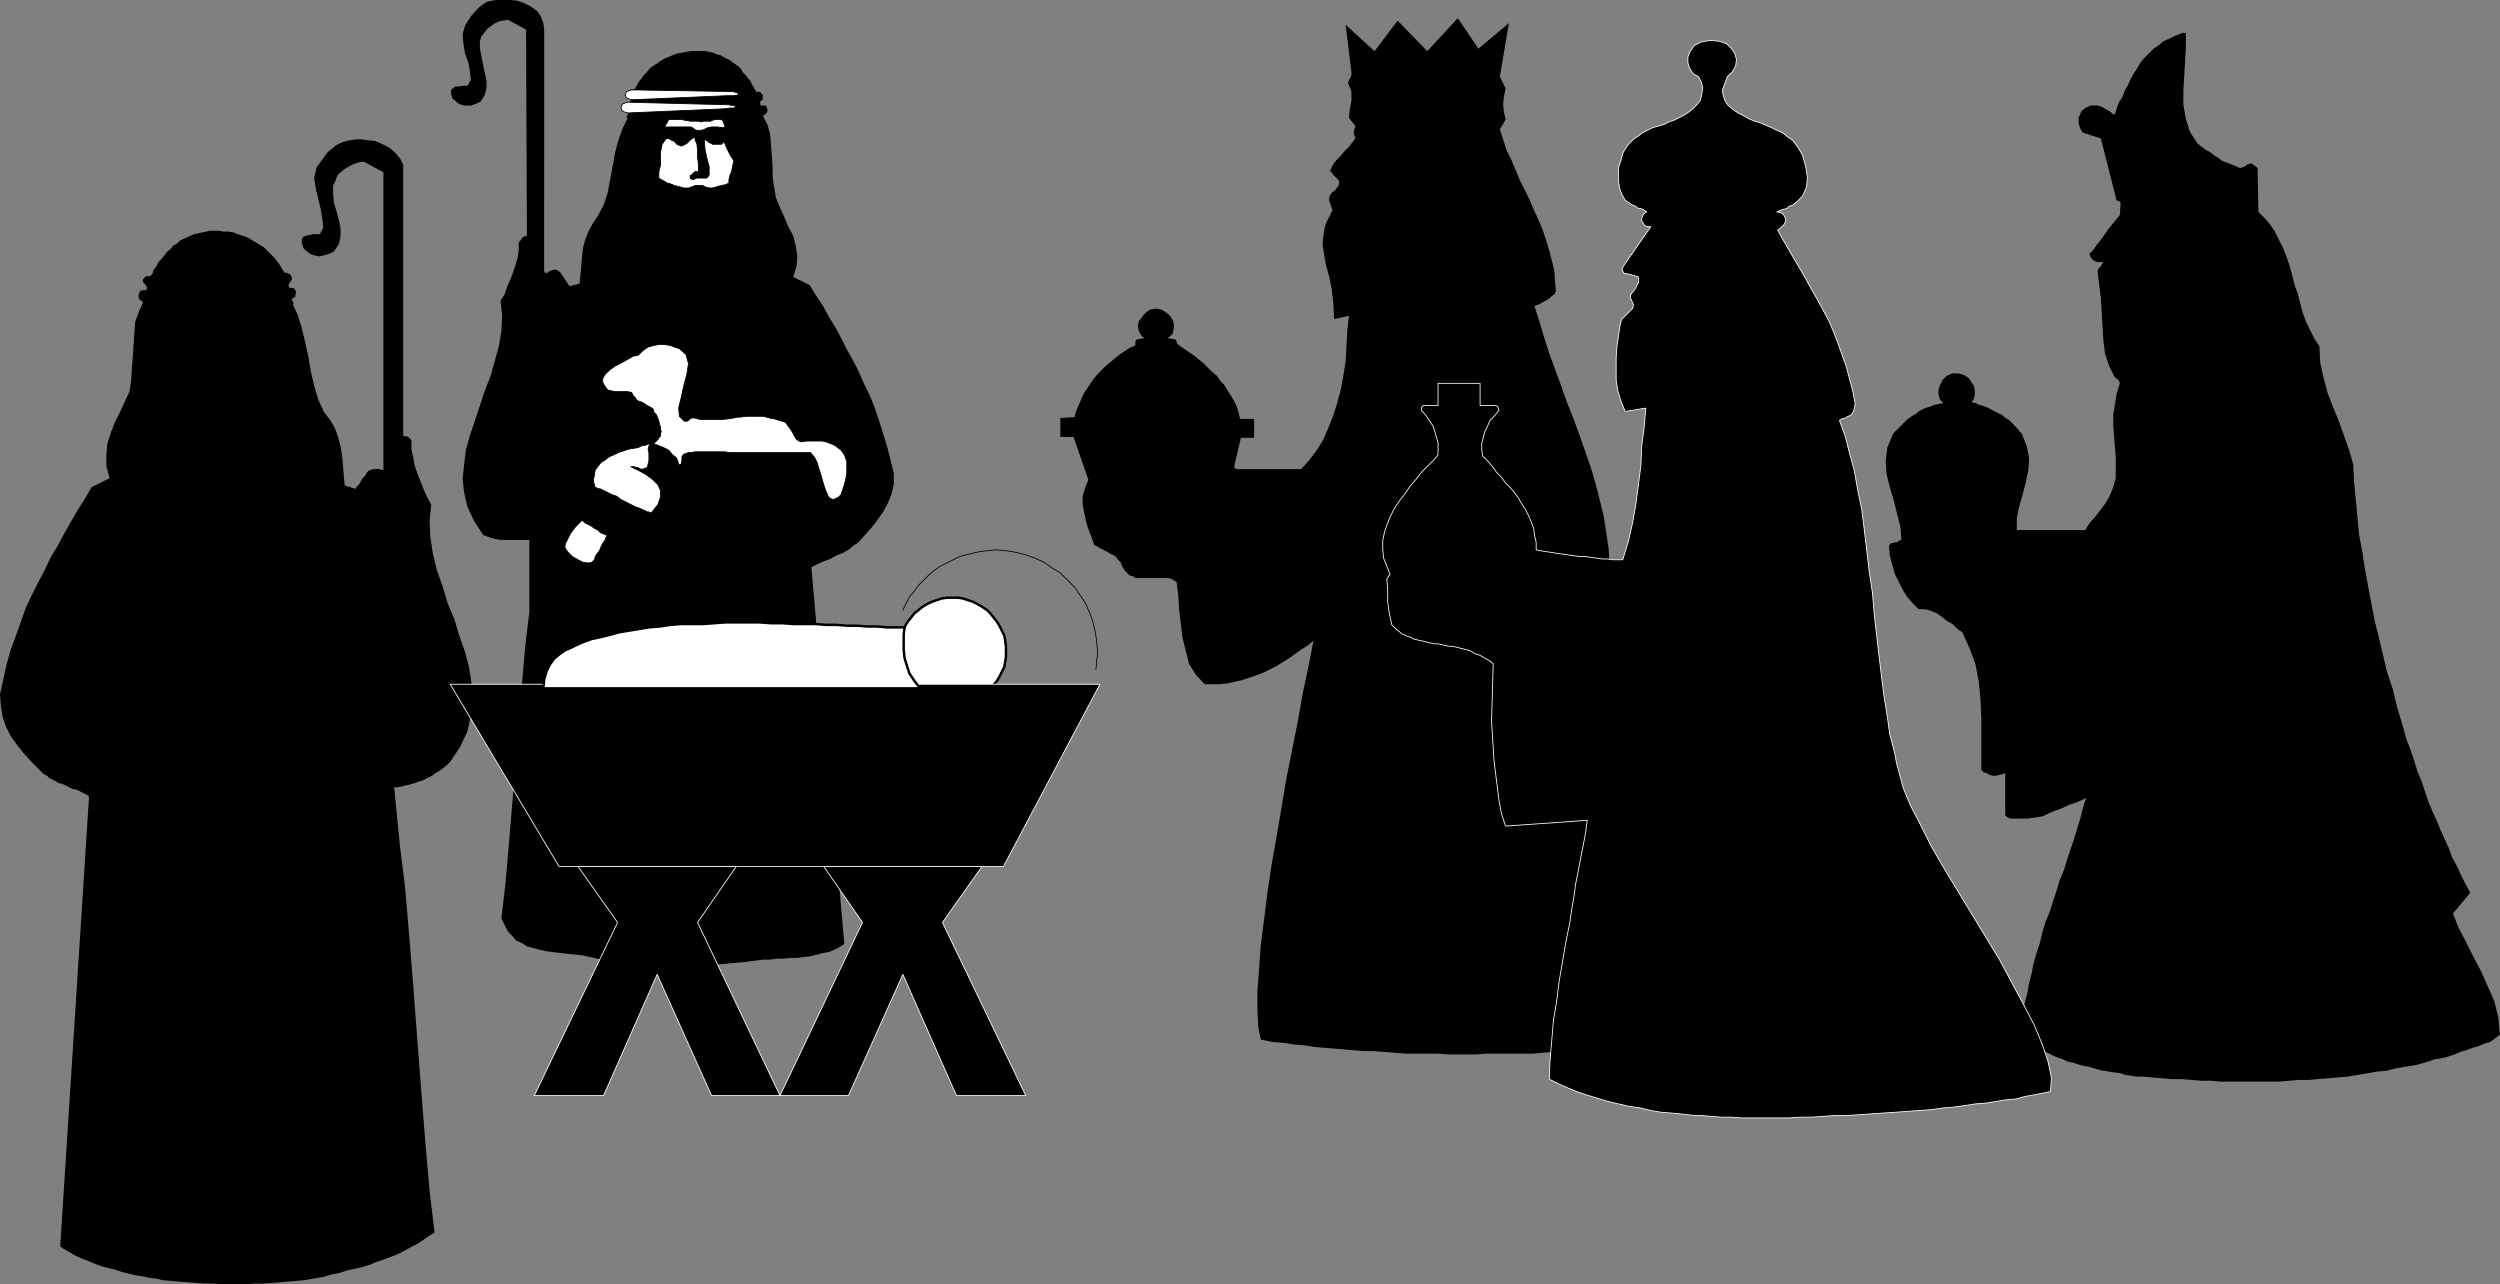 <?xml version="1.0" encoding="UTF-8" standalone="no"?>
<svg
   version="1.0"
   width="129.638mm"
   height="66.602mm"
   id="svg32"
   sodipodi:docname="Nativity Scene 04.wmf"
   xmlns:inkscape="http://www.inkscape.org/namespaces/inkscape"
   xmlns:sodipodi="http://sodipodi.sourceforge.net/DTD/sodipodi-0.dtd"
   xmlns="http://www.w3.org/2000/svg"
   xmlns:svg="http://www.w3.org/2000/svg">
  <rect width="100%" height="100%" fill="#808080" stroke="none"/>
  <sodipodi:namedview
     id="namedview32"
     pagecolor="#ffffff"
     bordercolor="#000000"
     borderopacity="0.25"
     inkscape:showpageshadow="2"
     inkscape:pageopacity="0.0"
     inkscape:pagecheckerboard="0"
     inkscape:deskcolor="#d1d1d1"
     inkscape:document-units="mm" />
  <defs
     id="defs1">
    <pattern
       id="WMFhbasepattern"
       patternUnits="userSpaceOnUse"
       width="6"
       height="6"
       x="0"
       y="0" />
  </defs>
  <path
     style="fill:#000000;fill-opacity:1;fill-rule:evenodd;stroke:none"
     d="m 428.401,6.624 v 2.747 l -0.162,2.747 -0.162,2.908 -0.162,2.747 v 2.747 l 0.485,2.747 0.808,2.585 1.454,2.262 1.454,1.131 1.131,0.646 0.808,0.646 0.808,0.485 0.646,0.485 0.808,0.323 1.293,0.485 1.454,0.646 0.323,-0.162 h 0.323 l 0.162,-0.162 0.323,-0.162 0.162,-0.162 0.162,-0.162 h 0.323 l 0.485,-0.162 1.131,0.969 0.162,8.563 1.131,1.131 1.131,1.293 0.97,1.454 0.808,1.616 0.808,1.616 0.646,1.616 0.646,1.939 0.485,1.777 0.485,1.939 0.646,1.777 0.485,1.939 0.485,1.777 0.646,1.777 0.808,1.616 0.808,1.616 0.97,1.454 0.162,3.231 0.646,2.908 0.808,3.07 1.131,2.908 1.131,2.747 0.97,2.747 0.97,2.747 0.808,2.747 0.162,3.393 0.323,3.393 0.323,3.393 0.323,3.554 0.646,3.393 0.485,3.231 0.646,3.554 0.646,3.393 0.646,3.393 0.808,3.231 0.808,3.393 0.808,3.393 1.131,3.393 0.808,3.393 0.97,3.231 0.97,3.393 0.808,2.1 0.646,1.939 0.646,2.1 0.808,1.939 0.646,1.939 0.646,1.939 0.808,1.939 0.808,1.777 0.808,1.939 0.808,1.777 0.808,1.777 0.646,1.777 0.97,1.777 0.808,1.777 0.808,1.616 0.97,1.777 -3.394,4.039 1.131,2.908 1.454,2.747 1.454,2.908 1.454,2.747 1.293,2.908 1.293,2.908 0.808,3.231 0.323,3.393 -0.808,0.646 -1.131,0.808 -1.131,0.323 -1.131,0.485 -1.131,0.323 -1.293,0.485 -1.131,0.323 -1.131,0.485 -1.939,0.646 -1.939,0.323 -1.939,0.646 -1.778,0.485 -2.101,0.323 -1.778,0.323 -1.939,0.485 -1.939,0.162 -1.778,0.323 -1.939,0.323 -1.939,0.323 -1.939,0.162 -1.939,0.162 -1.939,0.162 -1.778,0.162 h -1.939 l -1.939,0.162 -1.939,0.162 h -1.939 -1.939 -1.778 -1.939 -1.939 -1.939 l -1.939,-0.162 h -1.778 l -1.939,-0.162 -1.939,-0.162 h -1.939 l -1.939,-0.162 -1.939,-0.162 -1.778,-0.162 h -1.131 l -1.131,-0.162 -1.131,-0.162 -0.97,-0.323 -1.131,-0.162 -1.131,-0.162 -0.97,-0.162 -0.97,-0.162 -0.97,-0.323 -1.131,-0.323 -0.97,-0.162 -1.131,-0.323 -0.97,-0.323 -0.97,-0.162 -0.97,-0.485 -0.97,-0.323 -0.808,-0.323 -0.97,-0.485 -0.808,-0.323 -0.97,-0.485 -0.646,-0.485 -0.808,-0.485 -0.808,-0.646 -0.646,-0.646 -0.485,-1.777 v -1.777 l 0.162,-1.777 0.323,-1.777 0.485,-1.777 0.323,-1.939 0.485,-1.777 0.323,-1.777 0.646,-2.262 0.646,-1.939 0.485,-2.1 0.646,-2.1 0.808,-1.939 0.646,-2.1 0.646,-1.939 0.646,-2.1 0.808,-1.939 0.646,-2.1 0.646,-1.939 0.646,-1.939 0.646,-2.1 0.646,-2.1 0.485,-1.939 0.646,-2.1 -0.97,0.485 -1.131,0.485 -1.131,0.323 -0.97,0.485 -1.131,0.485 -0.97,0.323 -1.131,0.485 -0.97,0.485 -0.808,0.162 -1.131,0.162 -1.131,0.162 h -1.293 -1.131 -0.97 l -0.646,-0.323 -0.323,-0.323 v -8.24 l -0.485,0.162 -0.646,0.162 -0.646,0.162 h -0.646 l -0.646,-0.162 -0.485,-0.323 -0.646,-0.162 -0.485,-0.485 v -3.231 -3.393 -3.554 l -0.162,-3.554 -0.323,-3.393 -0.646,-3.554 -1.131,-3.07 -1.454,-3.231 -0.97,-0.646 -0.97,-0.969 -1.131,-0.646 -0.97,-0.808 -0.97,-0.646 -1.131,-0.485 -1.131,-0.323 h -1.293 l -1.131,-1.131 -1.131,-1.293 -0.808,-1.293 -0.808,-1.616 -0.808,-1.616 -0.485,-1.777 -0.485,-1.777 -0.162,-1.939 0.162,-0.162 0.162,-0.323 h 0.323 l 0.323,-0.162 h 0.323 l 0.485,-0.162 0.162,-0.162 0.485,-0.162 -0.162,-2.424 -0.646,-2.585 -0.646,-2.585 -0.808,-2.747 -0.646,-2.585 -0.162,-2.585 0.323,-2.585 1.131,-2.747 0.485,-0.485 0.646,-0.646 0.485,-0.485 0.646,-0.646 0.485,-0.485 0.646,-0.485 0.485,-0.323 0.646,-0.323 0.485,-0.485 0.646,-0.323 0.646,-0.323 0.646,-0.162 0.808,-0.323 0.485,-0.162 0.808,-0.162 0.808,-0.162 -0.646,-0.646 -0.323,-0.969 v -0.969 l 0.323,-0.969 0.485,-0.969 0.808,-0.808 1.131,-0.485 h 1.131 l 1.131,0.323 0.97,0.646 0.485,0.808 0.485,0.646 0.162,0.969 v 0.808 l -0.162,0.808 -0.485,0.646 0.808,0.162 0.646,0.323 0.646,0.162 0.808,0.323 0.485,0.162 0.808,0.485 0.646,0.323 0.646,0.323 0.646,0.323 0.485,0.485 0.646,0.323 0.485,0.485 0.646,0.646 0.485,0.485 0.485,0.646 0.485,0.485 0.97,2.424 0.485,2.424 -0.162,2.262 -0.485,2.424 -0.646,2.424 -0.646,2.262 -0.485,2.262 v 2.424 h 13.413 l 0.808,-1.293 1.131,-1.293 1.131,-1.454 0.97,-1.293 0.808,-1.454 0.646,-1.616 0.485,-1.777 v -1.939 -2.1 l -0.162,-2.1 -0.162,-2.1 -0.162,-2.1 v -2.1 l 0.323,-1.939 0.323,-2.1 0.646,-2.1 -0.162,-0.485 -0.162,-0.162 -0.323,-0.323 -0.323,-0.162 -1.131,-2.262 -0.808,-2.424 -0.323,-2.585 -0.162,-2.747 -0.162,-2.585 -0.162,-2.908 -0.323,-2.585 -0.323,-2.747 0.162,-0.485 0.485,-0.485 0.162,-0.323 0.323,-0.485 h -0.485 -0.485 -0.162 l -0.485,-0.162 -0.323,-0.162 -0.323,-0.323 -0.323,-0.485 -0.162,-0.485 0.808,-0.808 0.646,-0.969 0.808,-0.969 0.808,-1.131 0.646,-0.969 0.808,-0.969 0.646,-0.808 0.808,-0.969 0.162,-2.424 -0.162,-0.162 -0.162,-0.162 h -0.162 l -0.323,-0.162 -3.07,-12.118 -3.555,-1.131 -0.485,-0.808 -0.323,-0.969 v -1.131 l 0.485,-1.131 0.162,-0.323 0.323,-0.162 0.323,-0.323 0.485,-0.162 0.485,-0.323 h 0.485 0.485 0.485 l 0.485,0.162 0.485,0.162 0.485,0.323 0.323,0.162 0.323,0.162 0.485,0.323 0.323,0.323 0.485,0.162 0.323,-1.131 0.485,-1.293 0.646,-0.969 0.485,-1.293 0.646,-1.131 0.485,-1.131 0.646,-1.131 0.646,-0.969 0.646,-1.131 0.808,-0.969 0.808,-0.808 0.97,-0.969 0.97,-0.646 0.97,-0.808 1.131,-0.485 1.293,-0.646 h 0.162 l 0.323,-0.162 0.323,-0.162 h 0.162 l 0.162,-0.162 h 0.323 0.323 z"
     id="path1" />
  <path
     style="fill:#000000;fill-opacity:1;fill-rule:evenodd;stroke:none"
     d="M 75.144,92.094 V 33.768 l -3.878,-2.1 -0.97,0.162 -0.97,0.323 -0.97,0.485 -0.808,0.485 -0.808,0.646 -0.646,0.646 -0.323,0.969 -0.485,0.969 v 1.616 l 0.162,1.777 0.485,1.616 0.485,1.777 0.323,1.616 v 1.616 l -0.323,1.454 -0.97,1.454 -0.97,0.485 -1.131,0.323 -0.808,0.162 -0.646,-0.162 -0.808,-0.162 -0.485,-0.323 -0.646,-0.485 -0.485,-0.485 -0.323,-0.969 v -0.808 l 0.323,-0.485 0.485,-0.162 0.808,-0.162 0.646,-0.162 h 0.808 0.485 l 0.646,-1.293 -0.162,-1.616 -0.323,-1.939 -0.485,-2.1 -0.485,-1.939 -0.323,-2.1 0.485,-2.1 1.293,-1.777 0.808,-1.131 0.97,-0.808 0.808,-0.646 0.97,-0.485 0.97,-0.323 0.97,-0.162 0.97,-0.162 h 0.97 l 1.131,0.162 1.616,0.162 1.454,0.646 1.293,0.646 1.131,0.969 0.97,1.131 0.646,1.293 v 1.616 51.54 h 0.485 l 0.485,0.162 0.323,0.323 0.323,0.323 V 88.055 l 0.323,1.454 0.323,1.777 0.485,1.454 0.646,1.616 0.646,1.616 0.646,1.454 0.808,1.454 -0.323,3.231 0.162,3.231 0.485,3.231 0.808,3.231 1.131,3.231 0.97,3.231 1.293,3.07 0.97,3.231 1.131,3.231 0.808,3.07 0.485,3.231 0.162,3.07 -0.323,3.07 -0.646,3.07 -1.454,3.07 -1.939,2.908 -0.646,0.646 -0.808,0.646 -0.646,0.485 -0.808,0.485 -0.646,0.485 -0.646,0.323 -0.646,0.323 -0.646,0.323 -0.646,0.162 -0.808,0.323 -0.646,0.162 -0.485,0.162 -0.808,0.162 -0.646,0.162 -0.808,0.162 h -0.646 l 1.131,11.471 0.97,7.755 0.808,9.371 0.808,10.017 0.808,10.663 0.808,10.502 0.808,10.179 0.808,9.209 0.97,8.078 -1.293,0.808 -1.131,0.808 -1.293,0.808 -1.293,0.646 -1.131,0.646 -1.293,0.646 -1.293,0.485 -1.293,0.485 -1.454,0.485 -1.131,0.485 -1.616,0.485 -1.293,0.323 -1.616,0.323 -1.454,0.485 -1.616,0.323 -1.616,0.485 -1.939,0.323 -1.939,0.323 -1.778,0.162 -2.101,0.162 -1.778,0.162 -2.101,0.162 h -1.939 l -1.939,0.162 H 45.894 43.794 l -1.939,-0.162 h -1.939 l -1.939,-0.162 -2.101,-0.162 -1.939,-0.162 -1.939,-0.162 -1.454,-0.323 -1.293,-0.162 -1.454,-0.323 -1.293,-0.162 -1.293,-0.323 -1.293,-0.323 -1.454,-0.485 -1.293,-0.323 -1.293,-0.323 -1.293,-0.485 -1.131,-0.485 -1.293,-0.485 -1.131,-0.485 -1.131,-0.646 -1.131,-0.646 -0.97,-0.646 5.656,-88.216 -0.485,-0.323 -0.646,-0.323 -0.646,-0.323 -0.646,-0.323 -0.808,-0.162 -0.646,-0.323 -0.646,-0.323 -0.646,-0.323 -0.808,-0.162 -0.485,-0.323 -0.646,-0.323 -0.646,-0.323 -0.485,-0.485 -0.646,-0.323 -0.485,-0.485 L 7.595,150.743 6.141,149.289 4.686,147.673 3.394,146.057 2.101,144.28 1.131,142.341 0.485,140.403 0.162,138.302 0,136.04 l 0.646,-2.908 0.646,-2.908 0.808,-2.908 0.97,-2.585 0.97,-2.747 0.97,-2.747 1.131,-2.424 1.293,-2.585 1.293,-2.424 1.131,-2.424 1.454,-2.424 1.293,-2.424 1.293,-2.262 1.293,-2.262 1.454,-2.262 1.293,-2.262 3.555,-1.777 -0.646,-2.262 v -2.262 l 0.162,-2.1 0.646,-2.1 0.808,-2.1 0.97,-1.939 0.97,-2.1 0.97,-2.1 0.323,-2.1 0.162,-2.424 0.162,-2.262 0.162,-2.424 0.162,-2.424 0.162,-2.1 0.646,-1.777 0.808,-1.777 v 0 -0.162 -0.162 -0.162 h -0.323 l -0.323,-0.323 -0.162,-0.485 v -0.323 l 0.162,-0.485 0.162,-0.323 0.485,-0.162 h 0.485 0.162 l 0.162,-0.162 v -0.323 -0.162 l -0.323,-0.485 -0.323,-0.323 -0.162,-0.485 0.162,-0.323 0.323,-0.323 0.323,-0.162 h 0.323 0.323 l 0.485,-0.485 0.162,-0.646 0.323,-0.485 0.323,-0.323 0.162,-0.485 0.323,-0.485 0.485,-0.485 0.646,-0.808 0.485,-0.646 0.646,-0.485 0.485,-0.646 0.646,-0.323 0.646,-0.646 0.646,-0.323 0.808,-0.323 0.646,-0.323 0.808,-0.323 0.808,-0.162 0.646,-0.162 0.808,-0.162 0.808,-0.162 h 0.808 0.808 l 0.97,0.162 h 0.97 l 0.97,0.162 0.808,0.323 0.97,0.323 0.97,0.323 0.808,0.485 0.808,0.485 0.808,0.485 0.808,0.485 0.646,0.646 0.646,0.646 0.646,0.646 0.646,0.808 0.485,0.646 0.485,0.808 0.485,0.808 h 0.485 l 0.323,0.162 0.323,0.162 0.162,0.323 0.162,0.323 v 0.323 l -0.323,0.485 -0.323,0.485 v 0.162 0.323 l 0.162,0.162 h 0.162 l 0.808,0.162 0.323,0.646 -0.162,0.969 -0.485,0.323 -0.162,0.162 v 0.162 0.162 h 0.162 v 0.162 l 0.162,0.162 v 0.162 l -0.162,0.162 0.97,2.1 0.808,2.585 0.646,2.747 0.646,2.908 0.485,2.908 0.646,2.747 0.808,2.747 1.131,2.424 1.131,1.454 0.97,1.616 0.646,1.777 0.485,1.939 0.323,1.939 0.162,1.939 0.162,1.939 0.162,1.777 2.101,0.646 0.162,-0.323 0.485,-0.485 0.323,-0.485 0.323,-0.646 0.485,-0.485 0.323,-0.485 0.162,-0.323 0.323,-0.323 0.485,-0.162 0.323,-0.162 h 0.323 0.323 0.323 0.323 l 0.485,0.162 z"
     id="path2" />
  <path
     style="fill:#000000;fill-opacity:1;fill-rule:evenodd;stroke:none"
     d="m 149.641,22.943 v 0 -0.162 l -0.162,-0.162 h 0.162 l 0.646,-0.485 0.162,-0.646 -0.323,-0.808 h -0.97 l -0.162,-0.162 v -0.162 -0.162 -0.323 l 0.485,-0.323 v -0.323 -0.323 -0.323 l -0.162,-0.162 -0.323,-0.323 -0.323,-0.162 -0.323,0.162 -0.485,-0.646 -0.162,-0.485 -0.323,-0.323 -0.162,-0.485 -0.162,-0.323 -0.323,-0.323 -0.485,-0.646 -0.646,-0.646 -0.323,-0.646 -0.485,-0.485 -0.646,-0.485 -0.485,-0.323 -0.646,-0.485 -0.646,-0.323 -0.646,-0.323 -0.485,-0.323 -0.808,-0.162 -0.646,-0.323 -0.808,-0.162 -0.646,-0.162 h -0.808 -0.646 -0.808 -0.646 l -0.97,0.162 -0.808,0.162 -0.97,0.162 -0.808,0.323 -0.808,0.323 -0.808,0.323 -0.808,0.485 -0.646,0.485 -0.808,0.485 -0.646,0.485 -0.485,0.646 -0.646,0.646 -0.485,0.646 -0.485,0.646 -0.485,0.808 -0.323,0.646 h -0.485 l -0.323,0.162 -0.323,0.162 -0.162,0.323 -0.162,0.323 0.162,0.323 0.162,0.323 0.323,0.323 v 0.323 l -0.162,0.162 v 0.162 0.162 l -0.97,0.162 -0.323,0.646 0.162,0.646 0.646,0.485 0.162,0.162 v 0 l -0.162,0.162 v 0 0.162 l -0.162,0.162 v 0.162 l 0.162,0.323 -0.97,1.939 -0.808,2.262 -0.646,2.424 -0.485,2.747 -0.485,2.585 -0.485,2.585 -0.808,2.424 -1.131,2.1 -0.97,1.454 -0.808,1.454 -0.646,1.616 -0.485,1.777 -0.162,1.616 -0.162,1.939 -0.162,1.616 -0.162,1.777 -1.939,0.485 -0.162,-0.162 -0.323,-0.485 -0.323,-0.485 -0.323,-0.485 -0.323,-0.485 -0.323,-0.485 -0.323,-0.323 -0.323,-0.162 -0.323,-0.162 h -0.323 l -0.485,0.162 -0.485,0.162 -0.323,0.323 h -0.162 -0.323 l -0.162,-0.323 V 5.978 l -0.162,-1.454 -0.485,-1.293 -0.808,-1.131 -1.131,-0.808 -1.293,-0.646 -1.293,-0.485 L 100.192,0 H 99.061 98.091 97.121 l -0.808,0.162 -0.808,0.162 -0.808,0.485 -0.808,0.646 -0.808,0.808 -0.808,0.969 -1.131,1.777 -0.485,1.777 0.162,1.777 0.323,1.939 0.646,1.777 0.323,1.777 0.162,1.616 -0.646,1.131 h -0.485 -0.485 l -0.646,0.162 h -0.808 l -0.485,0.323 -0.323,0.485 v 0.646 l 0.323,0.969 0.485,0.323 0.485,0.485 0.646,0.323 0.646,0.162 h 0.646 0.646 l 0.97,-0.323 0.97,-0.485 0.808,-1.293 0.323,-1.293 v -1.454 l -0.323,-1.454 -0.323,-1.616 -0.323,-1.616 -0.323,-1.616 v -1.454 l 0.323,-0.969 0.485,-0.646 0.646,-0.808 0.646,-0.485 0.646,-0.485 0.97,-0.485 0.808,-0.162 0.97,-0.162 3.555,1.939 0.162,40.392 -0.646,0.162 -0.323,0.323 -0.323,0.485 -0.323,0.323 v 1.616 l -0.162,1.293 -0.485,1.616 -0.485,1.454 -0.485,1.293 -0.646,1.454 -0.485,1.454 -0.808,1.293 0.323,2.908 -0.162,3.07 -0.485,2.908 -0.808,2.908 -0.808,2.908 -1.131,2.908 -0.97,2.908 -0.97,2.908 -0.97,2.908 -0.808,2.908 -0.323,2.747 -0.323,2.908 0.323,2.747 0.646,2.747 1.293,2.747 1.778,2.747 1.293,0.485 1.131,0.323 1.131,0.162 h 0.97 0.97 1.131 1.131 1.293 v 14.056 l -0.808,6.786 -0.646,7.432 -0.646,7.755 -0.646,8.078 -0.646,8.078 -0.646,7.755 -0.646,7.432 -0.808,6.786 0.646,1.293 0.646,1.293 0.808,0.808 0.808,0.969 1.131,0.485 0.97,0.646 1.293,0.323 1.131,0.323 1.454,0.323 1.293,0.162 1.454,0.162 1.293,0.162 1.616,0.162 1.454,0.162 1.454,0.323 1.454,0.323 1.778,0.323 1.778,0.323 1.778,0.162 1.778,0.162 1.778,0.162 1.778,0.162 h 1.778 l 1.778,0.162 h 1.778 l 1.778,-0.162 h 1.939 1.778 l 1.778,-0.162 1.778,-0.162 1.778,-0.162 1.939,-0.162 1.131,-0.162 1.293,-0.162 1.293,-0.162 h 1.293 l 1.293,-0.162 h 1.293 l 1.454,-0.162 h 1.293 l 1.293,-0.162 1.293,-0.162 1.293,-0.323 1.131,-0.323 1.131,-0.162 1.131,-0.485 0.97,-0.485 0.97,-0.646 -6.464,-73.837 1.293,-0.646 1.131,-0.485 1.293,-0.485 1.131,-0.646 1.293,-0.485 1.131,-0.646 0.97,-0.808 0.97,-0.646 1.293,-1.454 1.293,-1.454 1.131,-1.454 1.131,-1.616 0.97,-1.777 0.646,-1.616 0.485,-1.939 v -2.262 l -0.646,-2.585 -0.646,-2.585 -0.808,-2.585 -0.808,-2.585 -0.808,-2.424 -0.97,-2.424 -1.131,-2.262 -0.97,-2.262 -1.131,-2.262 -1.293,-2.262 -1.131,-2.262 -1.131,-2.1 -1.293,-2.1 -1.131,-2.1 -1.293,-1.939 -1.293,-2.1 -3.232,-1.616 0.646,-2.1 0.162,-1.939 -0.323,-2.1 -0.485,-1.939 -0.97,-1.777 -0.808,-1.939 -0.808,-1.777 -0.808,-1.939 -0.323,-1.939 -0.323,-2.1 v -2.1 l -0.162,-2.262 -0.162,-2.1 -0.162,-1.939 -0.485,-1.777 -0.808,-1.616 z"
     id="path3" />
  <path
     style="fill:#ffffff;fill-opacity:1;fill-rule:evenodd;stroke:none"
     d="m 123.785,17.611 19.23,0.323 h 0.646 l 0.485,0.162 0.485,0.162 0.323,0.162 v 0 l -0.323,0.162 -0.646,0.162 h -1.293 l -18.907,0.808 -0.97,-0.323 -0.323,-0.646 0.323,-0.646 0.97,-0.323 z"
     id="path4" />
  <path
     style="fill:none;stroke:#000000;stroke-width:0.162px;stroke-linecap:round;stroke-linejoin:round;stroke-miterlimit:4;stroke-dasharray:none;stroke-opacity:1"
     d="m 123.785,17.611 19.23,0.323 h 0.646 l 0.485,0.162 0.485,0.162 0.323,0.162 v 0 l -0.323,0.162 -0.646,0.162 h -1.293 l -18.907,0.808 -0.97,-0.323 -0.323,-0.646 0.323,-0.646 0.97,-0.323 v 0"
     id="path5" />
  <path
     style="fill:#ffffff;fill-opacity:1;fill-rule:evenodd;stroke:none"
     d="m 122.977,20.034 19.23,0.485 h 0.646 l 0.485,0.162 h 0.485 l 0.323,0.162 v 0.162 l -0.323,0.162 h -0.808 l -1.131,0.162 -18.907,0.808 -0.97,-0.323 -0.323,-0.646 0.323,-0.808 z"
     id="path6" />
  <path
     style="fill:none;stroke:#000000;stroke-width:0.162px;stroke-linecap:round;stroke-linejoin:round;stroke-miterlimit:4;stroke-dasharray:none;stroke-opacity:1"
     d="m 122.977,20.034 19.23,0.485 h 0.646 l 0.485,0.162 h 0.485 l 0.323,0.162 v 0.162 l -0.323,0.162 h -0.808 l -1.131,0.162 -18.907,0.808 -0.97,-0.323 -0.323,-0.646 0.323,-0.808 0.97,-0.323 v 0"
     id="path7" />
  <path
     style="fill:none;stroke:#000000;stroke-width:0.162px;stroke-linecap:round;stroke-linejoin:round;stroke-miterlimit:4;stroke-dasharray:none;stroke-opacity:1"
     d="m 129.441,70.12 -0.323,0.485 -0.323,0.969 -0.485,0.969 -0.323,1.293 v 1.131 0.969 l 0.97,0.808 1.616,0.485 0.646,-0.162 0.485,-0.485 0.485,-0.969 0.323,-0.969 0.162,-1.131 0.162,-0.969 0.162,-0.808 0.162,-0.646"
     id="path8" />
  <path
     style="fill:#ffffff;fill-opacity:1;fill-rule:evenodd;stroke:none"
     d="m 158.853,88.701 0.808,0.969 0.485,0.969 0.323,1.131 0.323,0.969 0.323,1.131 0.323,1.131 0.323,0.969 0.485,1.131 0.323,0.485 0.323,0.162 0.485,0.162 0.323,-0.162 0.646,-0.323 0.485,-0.485 0.323,-0.969 0.323,-0.969 0.323,-1.293 0.162,-1.131 v -1.131 -0.969 l -0.323,-0.969 -0.323,-0.646 -0.485,-0.646 -0.646,-0.485 -0.646,-0.485 -0.808,-0.323 -0.808,-0.323 -0.808,-0.162 h -0.97 -0.97 -1.131 l -0.97,0.162 -0.485,-0.162 -0.485,-0.323 -0.323,-0.485 -0.323,-0.646 -0.485,-0.808 -0.485,-0.646 -0.323,-0.485 -0.323,-0.323 -1.131,-0.323 -0.97,-0.323 -0.97,-0.162 -1.131,-0.323 h -1.131 -1.131 -1.131 l -1.131,0.162 h -0.485 l -0.808,0.162 -0.97,0.162 -1.454,0.162 h -1.293 -1.454 -1.293 l -1.293,-0.323 h -0.162 -0.323 l -0.323,0.162 -0.162,0.162 -0.162,0.162 -0.323,0.162 h -0.162 -0.323 l -0.97,-0.969 -0.162,-1.616 0.485,-1.939 0.485,-2.262 0.646,-2.424 0.323,-2.1 -0.485,-1.777 -1.293,-1.131 -0.97,-0.323 -0.808,-0.323 -1.131,-0.162 h -1.131 l -0.97,0.162 -1.131,0.323 -0.97,0.646 -0.97,0.969 -0.97,0.162 -1.131,0.646 -1.131,0.646 -1.293,0.646 -1.131,0.808 -0.808,0.808 -0.485,0.808 v 0.808 l 0.485,0.808 0.485,0.646 0.646,0.162 0.808,0.162 h 0.646 0.808 0.97 l 0.808,0.162 0.323,0.646 0.485,0.485 0.323,0.485 0.485,0.162 0.485,0.162 0.485,0.323 0.485,0.323 0.646,0.323 0.485,0.323 0.162,0.646 0.485,0.485 0.323,0.808 0.162,0.485 0.162,0.646 0.162,0.485 v 0.485 l 0.162,0.323 -0.162,0.485 v 0.485 l -0.323,0.323 -0.162,0.323 -0.323,0.323 -0.323,0.323 -0.323,0.162 0.485,0.162 0.808,0.323 0.808,0.323 0.97,0.485 0.646,0.808 0.808,0.646 0.323,0.646 0.162,0.808 0.485,-0.162 0.162,-0.808 v -0.646 l 0.323,-0.485 0.485,-0.162 0.485,-0.162 h 0.485 l 0.808,-0.162 h 0.808 0.646 0.808 0.97 0.97 0.808 0.808 l 0.97,0.162 h 0.646 0.808 0.485 0.485 13.413 z"
     id="path9" />
  <path
     style="fill:none;stroke:#000000;stroke-width:0.162px;stroke-linecap:round;stroke-linejoin:round;stroke-miterlimit:4;stroke-dasharray:none;stroke-opacity:1"
     d="m 158.853,88.701 0.808,0.969 0.485,0.969 0.323,1.131 0.323,0.969 0.323,1.131 0.323,1.131 0.323,0.969 0.485,1.131 0.323,0.485 0.323,0.162 0.485,0.162 0.323,-0.162 0.646,-0.323 0.485,-0.485 0.323,-0.969 0.323,-0.969 0.323,-1.293 0.162,-1.131 v -1.131 -0.969 l -0.323,-0.969 -0.323,-0.646 -0.485,-0.646 -0.646,-0.485 -0.646,-0.485 -0.808,-0.323 -0.808,-0.323 -0.808,-0.162 h -0.97 -0.97 -1.131 l -0.97,0.162 -0.485,-0.162 -0.485,-0.323 -0.323,-0.485 -0.323,-0.646 -0.485,-0.808 -0.485,-0.646 -0.323,-0.485 -0.323,-0.323 -1.131,-0.323 -0.97,-0.323 -0.97,-0.162 -1.131,-0.323 h -1.131 -1.131 -1.131 l -1.131,0.162 h -0.485 l -0.808,0.162 -0.97,0.162 -1.454,0.162 h -1.293 -1.454 -1.293 l -1.293,-0.323 h -0.162 -0.323 l -0.323,0.162 -0.162,0.162 -0.162,0.162 -0.323,0.162 h -0.162 -0.323 l -0.97,-0.969 -0.162,-1.616 0.485,-1.939 0.485,-2.262 0.646,-2.424 0.323,-2.1 -0.485,-1.777 -1.293,-1.131 -0.97,-0.323 -0.808,-0.323 -1.131,-0.162 h -1.131 l -0.97,0.162 -1.131,0.323 -0.97,0.646 -0.97,0.969 -0.97,0.162 -1.131,0.646 -1.131,0.646 -1.293,0.646 -1.131,0.808 -0.808,0.808 -0.485,0.808 v 0.808 l 0.485,0.808 0.485,0.646 0.646,0.162 0.808,0.162 h 0.646 0.808 0.97 l 0.808,0.162 0.323,0.646 0.485,0.485 0.323,0.485 0.485,0.162 0.485,0.162 0.485,0.323 0.485,0.323 0.646,0.323 0.485,0.323 0.162,0.646 0.485,0.485 0.323,0.808 0.162,0.485 0.162,0.646 0.162,0.485 v 0.485 l 0.162,0.323 -0.162,0.485 v 0.485 l -0.323,0.323 -0.162,0.323 -0.323,0.323 -0.323,0.323 -0.323,0.162 0.485,0.162 0.808,0.323 0.808,0.323 0.97,0.485 0.646,0.808 0.808,0.646 0.323,0.646 0.162,0.808 0.485,-0.162 0.162,-0.808 v -0.646 l 0.323,-0.485 0.485,-0.162 0.485,-0.162 h 0.485 l 0.808,-0.162 h 0.808 0.646 0.808 0.97 0.97 0.808 0.808 l 0.97,0.162 h 0.646 0.808 0.485 0.485 13.413 v 0"
     id="path10" />
  <path
     style="fill:#ffffff;fill-opacity:1;fill-rule:evenodd;stroke:none"
     d="m 127.502,86.924 -0.323,0.485 -0.162,0.646 0.162,0.646 v 0.808 0.808 l -0.162,0.646 -0.162,0.646 -0.808,0.323 h -0.323 -0.162 l -0.323,-0.162 -0.323,-0.162 h -0.323 l -0.323,-0.162 h -0.323 -0.323 l 1.616,0.808 1.454,0.808 1.293,0.969 0.97,0.969 0.485,1.131 v 1.293 l -0.485,1.454 -1.293,1.616 h -0.323 l -0.162,-0.162 h -0.323 l -0.323,-0.162 -0.323,-0.162 -0.323,-0.162 h -0.162 l -0.162,-0.162 -0.97,-0.323 -0.97,-0.485 -0.97,-0.485 -0.97,-0.485 -0.808,-0.646 -0.97,-0.323 -0.97,-0.485 -0.97,-0.485 -0.323,-0.162 h -0.323 l -0.323,-0.162 -0.323,-0.162 -0.162,-0.162 v -0.323 l -0.162,-0.485 v -0.646 l 0.162,-0.808 0.162,-0.969 0.485,-0.646 0.646,-0.808 0.808,-0.485 0.808,-0.646 0.808,-0.323 0.97,-0.485 0.97,-0.323 0.97,-0.323 0.97,-0.162 0.97,-0.162 0.646,-0.323 0.808,-0.162 0.485,-0.162 0.485,-0.162 z"
     id="path11" />
  <path
     style="fill:none;stroke:#000000;stroke-width:0.162px;stroke-linecap:round;stroke-linejoin:round;stroke-miterlimit:4;stroke-dasharray:none;stroke-opacity:1"
     d="m 127.502,86.924 -0.323,0.485 -0.162,0.646 0.162,0.646 v 0.808 0.808 l -0.162,0.646 -0.162,0.646 -0.808,0.323 h -0.323 -0.162 l -0.323,-0.162 -0.323,-0.162 h -0.323 l -0.323,-0.162 h -0.323 -0.323 l 1.616,0.808 1.454,0.808 1.293,0.969 0.97,0.969 0.485,1.131 v 1.293 l -0.485,1.454 -1.293,1.616 h -0.323 l -0.162,-0.162 h -0.323 l -0.323,-0.162 -0.323,-0.162 -0.323,-0.162 h -0.162 l -0.162,-0.162 -0.97,-0.323 -0.97,-0.485 -0.97,-0.485 -0.97,-0.485 -0.808,-0.646 -0.97,-0.323 -0.97,-0.485 -0.97,-0.485 -0.323,-0.162 h -0.323 l -0.323,-0.162 -0.323,-0.162 -0.162,-0.162 v -0.323 l -0.162,-0.485 v -0.646 l 0.162,-0.808 0.162,-0.969 0.485,-0.646 0.646,-0.808 0.808,-0.485 0.808,-0.646 0.808,-0.323 0.97,-0.485 0.97,-0.323 0.97,-0.323 0.97,-0.162 0.97,-0.162 0.646,-0.323 0.808,-0.162 0.485,-0.162 0.485,-0.162 v 0"
     id="path12" />
  <path
     style="fill:#ffffff;fill-opacity:1;fill-rule:evenodd;stroke:none"
     d="m 114.089,101.949 0.485,0.485 0.646,0.323 0.646,0.323 0.646,0.485 0.646,0.323 0.485,0.485 0.808,0.323 0.485,0.162 -0.162,0.485 -0.162,0.485 -0.485,0.646 -0.323,0.646 -0.323,0.808 -0.485,0.646 -0.323,0.485 -0.162,0.646 -0.485,0.485 -0.646,0.162 -1.131,-0.162 -0.97,-0.485 -1.131,-0.646 -0.646,-0.646 -0.646,-0.808 -0.162,-0.485 0.162,-0.646 0.323,-0.646 0.323,-0.646 0.323,-0.646 0.485,-0.646 0.485,-0.646 0.646,-0.646 z"
     id="path13" />
  <path
     style="fill:none;stroke:#000000;stroke-width:0.162px;stroke-linecap:round;stroke-linejoin:round;stroke-miterlimit:4;stroke-dasharray:none;stroke-opacity:1"
     d="m 114.089,101.949 0.485,0.485 0.646,0.323 0.646,0.323 0.646,0.485 0.646,0.323 0.485,0.485 0.808,0.323 0.485,0.162 -0.162,0.485 -0.162,0.485 -0.485,0.646 -0.323,0.646 -0.323,0.808 -0.485,0.646 -0.323,0.485 -0.162,0.646 -0.485,0.485 -0.646,0.162 -1.131,-0.162 -0.97,-0.485 -1.131,-0.646 -0.646,-0.646 -0.646,-0.808 -0.162,-0.485 0.162,-0.646 0.323,-0.646 0.323,-0.646 0.323,-0.646 0.485,-0.646 0.485,-0.646 0.646,-0.646 0.646,-0.646 v 0"
     id="path14" />
  <path
     style="fill:#ffffff;fill-opacity:1;fill-rule:evenodd;stroke:none"
     d="m 131.057,23.427 -0.162,0.323 -0.162,0.323 -0.323,0.485 -0.162,0.323 h 0.485 0.646 0.808 0.808 0.97 0.808 0.646 l 0.323,0.162 0.646,0.485 h 0.646 0.485 l 0.485,-0.162 0.646,-0.323 0.808,-0.162 h 1.131 l 1.454,0.162 v -0.323 l -0.162,-0.485 -0.162,-0.485 -0.323,-0.323 h -0.162 -0.323 -0.323 -0.485 l -0.485,0.162 -0.323,0.162 h -0.323 -0.323 -0.323 -0.485 l -0.485,0.162 -0.323,-0.162 h -0.485 -0.485 -0.323 -0.485 l -0.485,-0.162 h -0.485 l -0.646,-0.162 h -0.485 -0.646 -0.485 -0.485 -0.485 z"
     id="path15" />
  <path
     style="fill:none;stroke:#000000;stroke-width:0.162px;stroke-linecap:round;stroke-linejoin:round;stroke-miterlimit:4;stroke-dasharray:none;stroke-opacity:1"
     d="m 131.057,23.427 -0.162,0.323 -0.162,0.323 -0.323,0.485 -0.162,0.323 h 0.485 0.646 0.808 0.808 0.97 0.808 0.646 l 0.323,0.162 0.646,0.485 h 0.646 0.485 l 0.485,-0.162 0.646,-0.323 0.808,-0.162 h 1.131 l 1.454,0.162 v -0.323 l -0.162,-0.485 -0.162,-0.485 -0.323,-0.323 h -0.162 -0.323 -0.323 -0.485 l -0.485,0.162 -0.323,0.162 h -0.323 -0.323 -0.323 -0.485 l -0.485,0.162 -0.323,-0.162 h -0.485 -0.485 -0.323 -0.485 l -0.485,-0.162 h -0.485 l -0.646,-0.162 h -0.485 -0.646 -0.485 -0.485 -0.485 v 0"
     id="path16" />
  <path
     style="fill:#ffffff;fill-opacity:1;fill-rule:evenodd;stroke:none"
     d="m 130.573,27.143 h 0.485 l 0.485,0.323 0.485,0.162 0.323,0.323 0.323,0.323 0.323,0.162 0.485,0.162 h 0.162 l 0.323,-0.162 0.323,-0.162 0.323,-0.162 0.323,-0.323 0.323,-0.323 0.162,-0.162 0.323,-0.162 0.323,-0.323 0.162,0.323 v 0.323 l 0.162,0.323 0.162,0.323 0.162,1.293 v 1.454 l 0.162,1.293 v 1.454 h -0.646 l -0.323,0.323 -0.323,0.323 -0.323,0.162 v 0.485 l 0.162,0.162 0.323,0.162 0.485,-0.162 0.323,-0.162 h 0.485 0.323 0.485 0.323 0.323 l 0.323,-0.323 0.162,-0.323 v -1.616 l -0.485,-1.777 -0.323,-1.616 -0.162,-1.939 0.323,0.162 0.323,0.162 0.323,0.323 0.485,0.162 0.162,0.162 h 0.323 0.323 0.323 0.323 0.485 l 0.323,-0.323 0.162,-0.162 0.162,0.323 0.323,0.808 0.485,0.969 0.323,0.646 0.323,0.485 0.323,0.485 -0.162,0.646 -0.162,0.808 -0.162,0.808 -0.323,0.646 -0.162,0.808 v 0.646 l -0.646,0.323 -0.808,0.162 -0.646,0.162 -0.485,0.162 -0.646,0.162 h -0.646 l -0.646,-0.162 -0.646,-0.323 h -0.485 -0.485 -0.485 l -0.323,0.162 -0.485,0.162 -0.485,0.162 h -0.485 -0.485 l -0.485,-0.162 -0.646,-0.162 -0.646,-0.162 -0.808,-0.323 -0.646,-0.162 -0.485,-0.323 -0.646,-0.323 -0.485,-0.323 v -0.485 -0.646 l 0.162,-0.808 0.162,-0.485 V 31.344 29.89 l 0.323,-1.616 z"
     id="path17" />
  <path
     style="fill:none;stroke:#000000;stroke-width:0.162px;stroke-linecap:round;stroke-linejoin:round;stroke-miterlimit:4;stroke-dasharray:none;stroke-opacity:1"
     d="m 130.573,27.143 h 0.485 l 0.485,0.323 0.485,0.162 0.323,0.323 0.323,0.323 0.323,0.162 0.485,0.162 h 0.162 l 0.323,-0.162 0.323,-0.162 0.323,-0.162 0.323,-0.323 0.323,-0.323 0.162,-0.162 0.323,-0.162 0.323,-0.323 0.162,0.323 v 0.323 l 0.162,0.323 0.162,0.323 0.162,1.293 v 1.454 l 0.162,1.293 v 1.454 h -0.646 l -0.323,0.323 -0.323,0.323 -0.323,0.162 v 0.485 l 0.162,0.162 0.323,0.162 0.485,-0.162 0.323,-0.162 h 0.485 0.323 0.485 0.323 0.323 l 0.323,-0.323 0.162,-0.323 v -1.616 l -0.485,-1.777 -0.323,-1.616 -0.162,-1.939 0.323,0.162 0.323,0.162 0.323,0.323 0.485,0.162 0.162,0.162 h 0.323 0.323 0.323 0.323 0.485 l 0.323,-0.323 0.162,-0.162 0.162,0.323 0.323,0.808 0.485,0.969 0.323,0.646 0.323,0.485 0.323,0.485 -0.162,0.646 -0.162,0.808 -0.162,0.808 -0.323,0.646 -0.162,0.808 v 0.646 l -0.646,0.323 -0.808,0.162 -0.646,0.162 -0.485,0.162 -0.646,0.162 h -0.646 l -0.646,-0.162 -0.646,-0.323 h -0.485 -0.485 -0.485 l -0.323,0.162 -0.485,0.162 -0.485,0.162 h -0.485 -0.485 l -0.485,-0.162 -0.646,-0.162 -0.646,-0.162 -0.808,-0.323 -0.646,-0.162 -0.485,-0.323 -0.646,-0.323 -0.485,-0.323 v -0.485 -0.646 l 0.162,-0.808 0.162,-0.485 V 31.344 29.89 l 0.323,-1.616 0.808,-1.131 v 0"
     id="path18" />
  <path
     style="fill:#000000;fill-opacity:1;fill-rule:evenodd;stroke:none"
     d="m 231.088,67.697 -0.323,-0.323 -0.162,-0.162 v -0.323 l -0.162,-0.323 -1.616,-0.323 0.485,-0.323 0.485,-0.485 0.162,-0.646 0.162,-0.969 -0.162,-0.808 -0.323,-0.646 -0.485,-0.646 -0.646,-0.485 -0.485,-0.323 -0.646,-0.323 h -0.323 l -0.485,-0.162 -0.323,0.162 h -0.485 l -0.485,0.162 -0.646,0.485 -0.485,0.485 -0.485,0.646 -0.485,0.646 -0.162,0.808 0.162,0.969 0.323,0.646 0.323,0.485 0.485,0.323 -1.616,0.323 -0.162,0.323 v 0.323 0.162 0.323 l -1.131,0.485 -0.97,0.646 -0.97,0.646 -0.808,0.646 -0.97,0.808 -0.97,0.808 -0.808,0.808 -0.808,0.808 -0.808,0.969 -0.646,0.969 -0.646,0.969 -0.646,0.969 -0.485,1.131 -0.485,1.131 -0.485,1.131 -0.323,1.131 -2.747,0.162 v 3.716 h 2.586 l 2.909,8.402 -0.646,1.616 -0.485,1.616 v 1.616 l 0.323,1.616 0.323,1.616 0.485,1.616 0.646,1.616 0.485,1.454 0.646,0.323 0.485,0.323 0.485,0.162 0.485,0.323 0.646,0.323 0.485,0.323 0.485,0.162 0.485,0.323 0.485,0.646 0.485,0.485 0.323,0.808 0.485,0.808 0.485,0.485 0.485,0.485 0.646,0.162 0.485,0.323 h 0.646 0.808 0.646 0.808 0.646 0.808 0.646 0.646 0.808 l 0.485,0.162 0.646,0.323 0.485,0.323 0.323,2.585 0.162,2.747 0.323,2.747 0.323,2.747 0.646,2.585 0.646,2.585 1.293,2.1 1.778,1.939 h 1.454 1.454 l 1.454,-0.162 1.454,-0.323 1.454,-0.323 1.454,-0.485 1.454,-0.485 1.293,-0.485 1.293,-0.646 1.293,-0.646 1.293,-0.808 1.293,-0.808 1.131,-0.808 1.131,-0.808 1.293,-0.808 1.131,-0.969 -0.97,5.009 -1.131,5.332 -0.97,5.493 -1.131,5.655 -1.131,5.655 -0.97,5.816 -0.97,5.655 -0.97,5.493 -0.808,5.493 -0.646,5.17 -0.646,5.009 -0.323,4.685 -0.323,4.201 v 3.716 l 0.162,3.231 0.485,2.585 2.424,0.485 2.101,0.162 2.101,0.323 2.101,0.162 1.939,0.323 1.939,0.162 1.939,0.162 1.939,0.162 1.939,0.162 1.939,0.162 h 1.939 l 1.939,0.162 2.101,0.162 2.101,0.162 h 2.262 2.262 1.939 l 1.778,0.162 h 1.939 1.778 1.778 l 1.939,-0.162 h 1.778 1.939 1.778 1.778 1.939 l 1.778,-0.162 1.939,-0.162 h 1.778 l 1.939,-0.162 1.778,-0.162 1.939,-0.162 1.778,-0.323 1.778,-0.162 1.939,-0.162 1.778,-0.162 1.939,-0.323 1.778,-0.323 1.939,-0.162 1.778,-0.485 1.939,-0.323 1.778,-0.323 1.939,-0.323 1.778,-0.485 1.778,-0.485 1.939,-0.485 1.778,-0.485 0.485,-0.162 h 0.323 l 0.646,-0.162 0.485,-0.162 0.323,-0.162 0.485,-0.162 0.323,-0.162 0.162,-0.323 0.162,-1.131 -0.323,-1.131 -0.323,-0.969 -0.646,-0.969 -0.808,-0.808 -0.485,-0.808 -0.808,-0.969 -0.485,-0.969 -1.131,-2.747 -1.454,-2.747 -1.293,-2.747 -1.293,-2.908 -1.131,-2.747 -1.293,-2.908 -1.293,-2.908 -1.131,-2.747 -1.293,-2.908 -1.131,-2.908 -1.131,-2.908 -0.97,-2.908 -1.131,-3.07 -0.97,-3.07 -0.97,-3.07 -0.97,-3.231 -0.97,-4.201 -0.808,-4.201 -0.646,-4.201 -0.646,-4.362 -0.485,-4.201 -0.485,-4.362 -0.323,-4.201 -0.323,-4.362 -0.162,-3.393 -0.485,-3.231 -0.485,-3.231 -0.808,-3.231 -0.808,-3.231 -0.97,-3.231 -1.131,-3.231 -1.131,-3.231 -1.131,-3.07 -1.293,-3.231 -1.131,-3.231 -1.131,-3.07 -1.131,-3.07 -0.97,-3.07 -0.97,-3.231 -0.97,-3.07 0.97,-0.323 0.808,-0.485 0.646,-0.323 0.646,-0.485 0.323,-0.323 0.485,-0.323 0.162,-0.323 0.162,-0.162 -0.162,-1.939 -0.162,-2.262 -0.485,-1.939 -0.485,-1.939 -0.646,-2.1 -0.646,-1.939 -0.808,-1.939 -0.97,-2.1 -0.808,-1.939 -0.97,-1.939 -0.97,-1.939 -0.808,-1.939 -0.808,-1.939 -0.97,-1.939 -0.646,-2.1 -0.646,-1.939 1.131,-1.939 -0.323,-1.454 -0.162,-1.616 0.162,-1.454 0.323,-1.616 -1.131,-2.262 1.778,-10.502 -5.979,5.009 -4.04,-5.978 -5.979,6.463 -5.818,-5.978 -4.525,5.978 -5.656,-5.17 1.131,9.371 v 0.485 l -0.162,0.485 -0.323,0.485 -0.162,0.646 0.646,1.616 v 1.777 l -0.323,1.777 -0.162,1.616 1.293,1.616 -0.162,0.323 -0.162,0.646 v 0.646 l 0.323,0.646 -0.646,0.969 -0.646,0.808 -0.808,0.808 -0.808,0.969 -0.808,0.808 -0.646,0.808 -0.323,0.646 -0.323,0.646 0.323,0.323 0.162,0.323 0.323,0.323 0.323,0.323 0.162,0.162 0.323,0.323 0.162,0.323 v 0.485 l -0.162,0.485 -0.323,0.323 -0.323,0.485 -0.485,0.323 -0.162,0.162 -0.323,0.485 -0.162,0.485 v 0.485 l 0.646,1.939 -0.323,0.646 -0.323,0.646 -0.485,0.969 -0.323,0.808 -0.323,1.939 -0.162,1.777 0.323,1.939 0.323,1.939 0.646,2.262 0.485,2.424 0.323,2.747 0.162,3.231 2.909,-0.646 -0.323,2.908 -0.162,2.908 -0.162,3.07 -0.485,3.07 -0.485,2.585 -0.646,2.424 -0.808,2.585 -0.97,2.424 -0.97,2.262 -1.293,2.1 -1.454,1.939 -1.616,1.777 h -12.605 l -0.323,-0.162 -0.162,-0.162 v -0.162 -0.162 l 1.293,-5.493 h 2.586 v -3.716 h -2.747 l -0.323,-1.293 -0.323,-1.131 -0.485,-0.969 -0.646,-1.131 -0.646,-0.969 -0.646,-1.131 -0.808,-0.808 -0.646,-0.969 -0.97,-0.808 -0.808,-0.808 -0.97,-0.969 -0.808,-0.646 -0.97,-0.808 -0.97,-0.646 -0.97,-0.646 z"
     id="path19" />
  <path
     style="fill:#000000;fill-opacity:1;fill-rule:evenodd;stroke:none"
     d="m 335.158,7.917 1.778,0.162 1.454,0.485 0.97,0.969 0.646,0.969 0.323,1.131 -0.162,1.293 -0.646,1.131 -0.97,0.969 -0.485,1.293 -0.485,1.293 0.162,1.131 0.323,0.969 0.646,0.969 0.97,0.808 0.97,0.646 0.97,0.485 1.131,0.646 1.131,0.485 1.131,0.323 1.131,0.485 1.131,0.485 0.97,0.485 1.131,0.485 0.97,0.808 0.97,0.646 0.646,0.808 0.646,0.969 0.646,1.131 0.646,2.262 0.323,2.1 -0.162,1.939 -0.808,1.777 -0.646,0.646 -0.485,0.485 -0.485,0.323 -0.323,0.323 -0.646,0.162 -0.485,0.485 -0.808,0.162 -1.131,0.485 0.808,0.162 0.485,0.323 0.162,0.323 0.323,0.646 -0.162,0.646 -0.323,0.485 -0.485,0.485 -0.646,0.485 0.97,1.777 1.131,1.939 1.131,1.939 1.131,1.939 1.131,1.939 1.131,2.1 1.131,1.939 1.131,2.1 1.131,2.1 0.97,2.262 0.808,2.1 0.808,2.262 0.808,2.262 0.646,2.424 0.646,2.424 0.485,2.424 -0.162,0.969 -0.162,0.646 -0.323,0.485 -0.323,0.323 -0.485,0.162 -0.485,0.323 -0.646,0.162 -0.485,0.323 1.131,3.07 0.808,3.231 0.97,3.554 0.646,3.716 0.808,3.878 0.485,3.878 0.485,4.039 0.485,4.201 0.646,4.201 0.323,4.039 0.485,4.201 0.485,4.201 0.485,4.039 0.485,3.878 0.646,3.878 0.485,3.554 0.485,1.777 0.485,1.939 0.323,1.777 0.485,1.777 0.808,3.07 1.454,3.554 1.939,3.716 2.101,4.201 2.424,4.201 2.747,4.524 2.747,4.524 2.747,4.524 2.747,4.524 2.424,4.524 2.262,4.201 2.101,4.039 1.616,3.878 1.131,3.393 0.646,3.07 -0.162,2.747 -1.616,0.323 -1.616,0.323 -1.778,0.323 -1.778,0.485 -1.939,0.162 -1.939,0.323 -1.939,0.323 -2.101,0.162 -2.101,0.323 -2.262,0.323 -2.101,0.162 -2.262,0.323 -2.262,0.162 -2.262,0.162 -2.262,0.162 -2.424,0.162 -2.262,0.162 -2.424,0.162 -2.424,0.162 h -2.262 l -2.424,0.162 -2.262,0.162 h -2.262 l -2.424,0.162 h -2.262 -2.262 -2.262 -2.262 l -2.101,-0.162 h -2.101 l -1.939,-0.162 -2.101,-0.162 h -1.131 l -1.454,-0.162 -1.454,-0.162 -1.778,-0.162 -1.939,-0.162 -1.939,-0.323 -1.939,-0.485 -2.262,-0.323 -2.101,-0.485 -2.101,-0.485 -2.101,-0.646 -2.101,-0.646 -1.939,-0.646 -1.939,-0.808 -1.778,-0.808 -1.616,-0.808 0.162,-3.878 0.323,-3.716 0.323,-3.878 0.646,-3.878 0.485,-3.878 0.646,-3.716 0.646,-3.878 0.808,-3.878 0.323,-2.424 0.485,-2.747 0.323,-2.424 0.485,-2.424 0.485,-2.585 0.485,-2.424 0.485,-2.585 0.323,-2.424 -15.998,1.131 -0.808,-2.424 -0.485,-2.585 -0.323,-2.585 -0.323,-2.585 -0.323,-2.585 -0.162,-2.585 -0.162,-2.585 -0.162,-2.585 0.323,-11.31 -0.646,-0.485 -0.485,-0.323 -0.646,-0.323 -0.485,-0.323 -0.646,-0.323 -0.646,-0.162 -0.485,-0.323 -0.646,-0.323 -0.646,-0.162 -0.646,-0.162 -0.646,-0.162 -0.646,-0.162 -0.646,-0.162 h -0.646 l -0.808,-0.162 -0.646,-0.162 -0.808,-0.162 h -0.646 l -0.808,-0.162 -0.646,-0.162 -0.646,-0.162 -0.808,-0.162 -0.646,-0.162 -0.646,-0.162 -0.485,-0.323 -0.646,-0.162 -0.646,-0.323 -0.485,-0.162 -0.485,-0.485 -0.485,-0.323 -0.485,-0.485 -0.485,-0.485 -0.485,-2.262 -0.323,-2.262 v -2.262 l -0.162,-2.262 0.162,-0.162 0.162,-0.323 0.162,-0.162 0.162,-0.162 -0.646,-1.616 -0.646,-1.616 -0.162,-1.777 v -1.616 l 0.323,-1.616 0.485,-1.454 0.646,-1.616 0.808,-1.616 0.97,-1.454 1.131,-1.454 0.97,-1.454 1.131,-1.293 1.131,-1.454 1.131,-1.131 1.131,-1.131 0.97,-1.131 V 88.055 86.762 l -0.323,-1.131 -0.323,-1.131 -0.323,-0.969 -0.646,-0.969 -0.646,-0.969 -0.808,-0.969 -0.162,-0.162 v -0.485 -0.162 l 0.323,-0.323 h 2.909 v -4.362 h 8.242 v 4.362 h 3.07 l 0.323,0.162 0.162,0.323 0.162,0.485 -0.323,0.323 -0.646,0.808 -0.808,0.808 -0.485,1.131 -0.485,0.969 -0.323,1.131 -0.323,1.293 V 88.055 l 0.162,1.293 0.97,0.969 0.97,1.131 0.808,1.131 0.97,0.969 0.808,1.131 0.97,0.969 0.808,0.969 0.808,1.131 0.646,1.131 0.646,0.969 0.646,1.293 0.485,1.131 0.485,1.293 0.162,1.293 0.323,1.454 v 1.454 l 0.808,0.162 0.97,0.162 1.131,0.162 0.97,0.162 1.131,0.162 1.131,0.162 1.131,0.162 1.131,0.162 h 1.131 l 1.131,0.162 1.131,0.162 1.131,0.162 h 1.131 l 0.97,0.162 h 0.97 0.97 l 1.131,-3.716 0.808,-3.554 0.646,-3.716 0.485,-3.716 0.485,-3.716 0.162,-3.878 0.485,-3.716 0.323,-3.716 -4.04,0.646 -0.808,-1.939 -0.646,-2.1 -0.323,-2.1 v -2.262 -2.1 l 0.162,-2.262 0.323,-2.262 0.323,-2.1 0.162,-0.485 v -0.162 l 0.162,-0.323 0.162,-0.162 1.939,-1.939 0.162,-0.646 -0.162,-0.485 -0.323,-0.646 -0.162,-0.485 0.162,-0.485 0.323,-0.485 0.323,-0.323 0.323,-0.485 0.162,-0.485 0.323,-0.485 v -0.646 -0.485 l -0.485,-0.162 -0.485,-0.162 -0.646,-0.162 -0.646,-0.162 h -0.485 l -0.323,-0.485 -0.162,-0.323 0.162,-0.485 5.494,-7.917 h -0.646 l -0.485,-0.162 -0.323,-0.485 -0.323,-0.485 v -0.485 l 0.162,-0.485 0.323,-0.485 0.485,-0.323 -0.485,-0.323 -0.646,-0.323 h -0.485 l -0.646,-0.485 -0.485,-0.162 -0.485,-0.323 -0.485,-0.323 -0.485,-0.323 -0.646,-1.131 -0.485,-1.293 -0.162,-1.293 v -1.454 -1.293 l 0.485,-1.454 0.323,-1.293 0.646,-1.131 0.646,-0.808 0.808,-0.808 0.97,-0.646 0.808,-0.646 0.97,-0.485 0.97,-0.485 1.131,-0.323 1.131,-0.323 0.97,-0.485 0.97,-0.323 0.97,-0.485 0.97,-0.485 0.97,-0.646 0.808,-0.646 0.808,-0.808 0.646,-0.808 0.323,-1.293 0.162,-1.293 -0.323,-1.131 -0.485,-0.969 -0.97,-0.485 -0.808,-1.131 -0.323,-1.131 v -1.131 l 0.485,-1.131 0.808,-1.131 1.293,-0.646 z"
     id="path20" />
  <path
     style="fill:none;stroke:#ffffff;stroke-width:0.162px;stroke-linecap:round;stroke-linejoin:round;stroke-miterlimit:4;stroke-dasharray:none;stroke-opacity:1"
     d="m 335.158,7.917 1.778,0.162 1.454,0.485 0.97,0.969 0.646,0.969 0.323,1.131 -0.162,1.293 -0.646,1.131 -0.97,0.969 -0.485,1.293 -0.485,1.293 0.162,1.131 0.323,0.969 0.646,0.969 0.97,0.808 0.97,0.646 0.97,0.485 1.131,0.646 1.131,0.485 1.131,0.323 1.131,0.485 1.131,0.485 0.97,0.485 1.131,0.485 0.97,0.808 0.97,0.646 0.646,0.808 0.646,0.969 0.646,1.131 0.646,2.262 0.323,2.1 -0.162,1.939 -0.808,1.777 -0.646,0.646 -0.485,0.485 -0.485,0.323 -0.323,0.323 -0.646,0.162 -0.485,0.485 -0.808,0.162 -1.131,0.485 0.808,0.162 0.485,0.323 0.162,0.323 0.323,0.646 -0.162,0.646 -0.323,0.485 -0.485,0.485 -0.646,0.485 0.97,1.777 1.131,1.939 1.131,1.939 1.131,1.939 1.131,1.939 1.131,2.1 1.131,1.939 1.131,2.1 1.131,2.1 0.97,2.262 0.808,2.1 0.808,2.262 0.808,2.262 0.646,2.424 0.646,2.424 0.485,2.424 -0.162,0.969 -0.162,0.646 -0.323,0.485 -0.323,0.323 -0.485,0.162 -0.485,0.323 -0.646,0.162 -0.485,0.323 1.131,3.07 0.808,3.231 0.97,3.554 0.646,3.716 0.808,3.878 0.485,3.878 0.485,4.039 0.485,4.201 0.646,4.201 0.323,4.039 0.485,4.201 0.485,4.201 0.485,4.039 0.485,3.878 0.646,3.878 0.485,3.554 0.485,1.777 0.485,1.939 0.323,1.777 0.485,1.777 0.808,3.07 1.454,3.554 1.939,3.716 2.101,4.201 2.424,4.201 2.747,4.524 2.747,4.524 2.747,4.524 2.747,4.524 2.424,4.524 2.262,4.201 2.101,4.039 1.616,3.878 1.131,3.393 0.646,3.07 -0.162,2.747 -1.616,0.323 -1.616,0.323 -1.778,0.323 -1.778,0.485 -1.939,0.162 -1.939,0.323 -1.939,0.323 -2.101,0.162 -2.101,0.323 -2.262,0.323 -2.101,0.162 -2.262,0.323 -2.262,0.162 -2.262,0.162 -2.262,0.162 -2.424,0.162 -2.262,0.162 -2.424,0.162 -2.424,0.162 h -2.262 l -2.424,0.162 -2.262,0.162 h -2.262 l -2.424,0.162 h -2.262 -2.262 -2.262 -2.262 l -2.101,-0.162 h -2.101 l -1.939,-0.162 -2.101,-0.162 h -1.131 l -1.454,-0.162 -1.454,-0.162 -1.778,-0.162 -1.939,-0.162 -1.939,-0.323 -1.939,-0.485 -2.262,-0.323 -2.101,-0.485 -2.101,-0.485 -2.101,-0.646 -2.101,-0.646 -1.939,-0.646 -1.939,-0.808 -1.778,-0.808 -1.616,-0.808 0.162,-3.878 0.323,-3.716 0.323,-3.878 0.646,-3.878 0.485,-3.878 0.646,-3.716 0.646,-3.878 0.808,-3.878 0.323,-2.424 0.485,-2.747 0.323,-2.424 0.485,-2.424 0.485,-2.585 0.485,-2.424 0.485,-2.585 0.323,-2.424 -15.998,1.131 -0.808,-2.424 -0.485,-2.585 -0.323,-2.585 -0.323,-2.585 -0.323,-2.585 -0.162,-2.585 -0.162,-2.585 -0.162,-2.585 0.323,-11.31 -0.646,-0.485 -0.485,-0.323 -0.646,-0.323 -0.485,-0.323 -0.646,-0.323 -0.646,-0.162 -0.485,-0.323 -0.646,-0.323 -0.646,-0.162 -0.646,-0.162 -0.646,-0.162 -0.646,-0.162 -0.646,-0.162 h -0.646 l -0.808,-0.162 -0.646,-0.162 -0.808,-0.162 h -0.646 l -0.808,-0.162 -0.646,-0.162 -0.646,-0.162 -0.808,-0.162 -0.646,-0.162 -0.646,-0.162 -0.485,-0.323 -0.646,-0.162 -0.646,-0.323 -0.485,-0.162 -0.485,-0.485 -0.485,-0.323 -0.485,-0.485 -0.485,-0.485 -0.485,-2.262 -0.323,-2.262 v -2.262 l -0.162,-2.262 0.162,-0.162 0.162,-0.323 0.162,-0.162 0.162,-0.162 -0.646,-1.616 -0.646,-1.616 -0.162,-1.777 v -1.616 l 0.323,-1.616 0.485,-1.454 0.646,-1.616 0.808,-1.616 0.97,-1.454 1.131,-1.454 0.97,-1.454 1.131,-1.293 1.131,-1.454 1.131,-1.131 1.131,-1.131 0.97,-1.131 V 88.055 86.762 l -0.323,-1.131 -0.323,-1.131 -0.323,-0.969 -0.646,-0.969 -0.646,-0.969 -0.808,-0.969 -0.162,-0.162 v -0.485 -0.162 l 0.323,-0.323 h 2.909 v -4.362 h 8.242 v 4.362 h 3.07 l 0.323,0.162 0.162,0.323 0.162,0.485 -0.323,0.323 -0.646,0.808 -0.808,0.808 -0.485,1.131 -0.485,0.969 -0.323,1.131 -0.323,1.293 V 88.055 l 0.162,1.293 0.97,0.969 0.97,1.131 0.808,1.131 0.97,0.969 0.808,1.131 0.97,0.969 0.808,0.969 0.808,1.131 0.646,1.131 0.646,0.969 0.646,1.293 0.485,1.131 0.485,1.293 0.162,1.293 0.323,1.454 v 1.454 l 0.808,0.162 0.97,0.162 1.131,0.162 0.97,0.162 1.131,0.162 1.131,0.162 1.131,0.162 1.131,0.162 h 1.131 l 1.131,0.162 1.131,0.162 1.131,0.162 h 1.131 l 0.97,0.162 h 0.97 0.97 l 1.131,-3.716 0.808,-3.554 0.646,-3.716 0.485,-3.716 0.485,-3.716 0.162,-3.878 0.485,-3.716 0.323,-3.716 -4.04,0.646 -0.808,-1.939 -0.646,-2.1 -0.323,-2.1 v -2.262 -2.1 l 0.162,-2.262 0.323,-2.262 0.323,-2.1 0.162,-0.485 v -0.162 l 0.162,-0.323 0.162,-0.162 1.939,-1.939 0.162,-0.646 -0.162,-0.485 -0.323,-0.646 -0.162,-0.485 0.162,-0.485 0.323,-0.485 0.323,-0.323 0.323,-0.485 0.162,-0.485 0.323,-0.485 v -0.646 -0.485 l -0.485,-0.162 -0.485,-0.162 -0.646,-0.162 -0.646,-0.162 h -0.485 l -0.323,-0.485 -0.162,-0.323 0.162,-0.485 5.494,-7.917 h -0.646 l -0.485,-0.162 -0.323,-0.485 -0.323,-0.485 v -0.485 l 0.162,-0.485 0.323,-0.485 0.485,-0.323 -0.485,-0.323 -0.646,-0.323 h -0.485 l -0.646,-0.485 -0.485,-0.162 -0.485,-0.323 -0.485,-0.323 -0.485,-0.323 -0.646,-1.131 -0.485,-1.293 -0.162,-1.293 v -1.454 -1.293 l 0.485,-1.454 0.323,-1.293 0.646,-1.131 0.646,-0.808 0.808,-0.808 0.97,-0.646 0.808,-0.646 0.97,-0.485 0.97,-0.485 1.131,-0.323 1.131,-0.323 0.97,-0.485 0.97,-0.323 0.97,-0.485 0.97,-0.485 0.97,-0.646 0.808,-0.646 0.808,-0.808 0.646,-0.808 0.323,-1.293 0.162,-1.293 -0.323,-1.131 -0.485,-0.969 -0.97,-0.485 -0.808,-1.131 -0.323,-1.131 v -1.131 l 0.485,-1.131 0.808,-1.131 1.293,-0.646 1.778,-0.323 v 0"
     id="path21" />
  <path
     style="fill:#000000;fill-opacity:1;fill-rule:evenodd;stroke:none"
     d="m 128.795,190.973 10.666,23.75 h 13.413 l -16.16,-33.929 7.595,-10.987 h -31.027 l 7.757,10.987 -16.322,33.929 h 13.574 l 10.504,-23.75 z"
     id="path22" />
  <path
     style="fill:none;stroke:#ffffff;stroke-width:0.162px;stroke-linecap:round;stroke-linejoin:round;stroke-miterlimit:4;stroke-dasharray:none;stroke-opacity:1"
     d="m 128.795,190.973 10.666,23.75 h 13.413 l -16.16,-33.929 7.595,-10.987 h -31.027 l 7.757,10.987 -16.322,33.929 h 13.574 l 10.504,-23.75 v 0"
     id="path23" />
  <path
     style="fill:#000000;fill-opacity:1;fill-rule:evenodd;stroke:none"
     d="m 176.952,190.973 -10.666,23.75 h -13.413 l 16.16,-33.929 -7.595,-10.987 h 31.027 l -7.757,10.987 16.322,33.929 h -13.574 z"
     id="path24" />
  <path
     style="fill:none;stroke:#ffffff;stroke-width:0.162px;stroke-linecap:round;stroke-linejoin:round;stroke-miterlimit:4;stroke-dasharray:none;stroke-opacity:1"
     d="m 176.952,190.973 -10.666,23.75 h -13.413 l 16.16,-33.929 -7.595,-10.987 h 31.027 l -7.757,10.987 16.322,33.929 H 187.456 L 176.952,190.973 v 0"
     id="path25" />
  <path
     style="fill:#ffffff;fill-opacity:1;fill-rule:evenodd;stroke:none"
     d="m 186.648,117.137 h 1.131 l 0.97,0.162 0.97,0.323 0.97,0.323 0.97,0.485 0.808,0.485 0.97,0.646 0.646,0.646 0.646,0.808 0.646,0.808 0.485,0.808 0.485,0.969 0.485,0.969 0.162,0.969 0.162,1.131 v 0.969 1.131 l -0.162,0.969 -0.162,0.969 -0.485,0.969 -0.485,0.969 -0.485,0.808 -0.646,0.808 -0.646,0.808 -0.646,0.646 -0.97,0.646 -0.808,0.485 -0.97,0.485 -0.97,0.323 -0.97,0.323 -0.97,0.162 h -0.97 -1.131 l -1.131,-0.162 -0.97,-0.323 -0.97,-0.323 -0.97,-0.485 -0.808,-0.485 -0.808,-0.646 -0.808,-0.646 -0.646,-0.808 -0.646,-0.808 -0.485,-0.808 -0.485,-0.969 -0.323,-0.969 -0.323,-0.969 v -0.969 l -0.162,-1.131 0.162,-0.969 v -1.131 l 0.323,-0.969 0.323,-0.969 0.485,-0.969 0.485,-0.808 0.646,-0.808 0.646,-0.808 0.808,-0.646 0.808,-0.646 0.808,-0.485 0.97,-0.485 0.97,-0.323 0.97,-0.323 1.131,-0.162 h 1.131 v 0 z"
     id="path26" />
  <path
     style="fill:none;stroke:#000000;stroke-width:0.485px;stroke-linecap:round;stroke-linejoin:round;stroke-miterlimit:4;stroke-dasharray:none;stroke-opacity:1"
     d="m 186.648,117.137 h 1.131 l 0.97,0.162 0.97,0.323 0.97,0.323 0.97,0.485 0.808,0.485 0.97,0.646 0.646,0.646 0.646,0.808 0.646,0.808 0.485,0.808 0.485,0.969 0.485,0.969 0.162,0.969 0.162,1.131 v 0.969 1.131 l -0.162,0.969 -0.162,0.969 -0.485,0.969 -0.485,0.969 -0.485,0.808 -0.646,0.808 -0.646,0.808 -0.646,0.646 -0.97,0.646 -0.808,0.485 -0.97,0.485 -0.97,0.323 -0.97,0.323 -0.97,0.162 h -0.97 -1.131 l -1.131,-0.162 -0.97,-0.323 -0.97,-0.323 -0.97,-0.485 -0.808,-0.485 -0.808,-0.646 -0.808,-0.646 -0.646,-0.808 -0.646,-0.808 -0.485,-0.808 -0.485,-0.969 -0.323,-0.969 -0.323,-0.969 v -0.969 l -0.162,-1.131 0.162,-0.969 v -1.131 l 0.323,-0.969 0.323,-0.969 0.485,-0.969 0.485,-0.808 0.646,-0.808 0.646,-0.808 0.808,-0.646 0.808,-0.646 0.808,-0.485 0.97,-0.485 0.97,-0.323 0.97,-0.323 1.131,-0.162 h 1.131 v 0"
     id="path27" />
  <path
     style="fill:#000000;fill-opacity:1;fill-rule:evenodd;stroke:none"
     d="m 88.234,134.101 h 127.341 l -18.907,35.706 h -87.102 L 88.234,134.101 Z"
     id="path28" />
  <path
     style="fill:none;stroke:#ffffff;stroke-width:0.162px;stroke-linecap:round;stroke-linejoin:round;stroke-miterlimit:4;stroke-dasharray:none;stroke-opacity:1"
     d="m 88.234,134.101 h 127.341 l -18.907,35.706 h -87.102 L 88.234,134.101 v 0"
     id="path29" />
  <path
     style="fill:#ffffff;fill-opacity:1;fill-rule:evenodd;stroke:none"
     d="m 180.345,134.909 -1.131,-1.454 -0.97,-1.454 -0.485,-1.454 -0.485,-1.616 -0.162,-1.616 v -1.454 -1.454 l 0.162,-1.454 h -1.778 -1.616 l -1.939,-0.162 h -1.939 l -1.939,-0.162 h -2.101 l -1.939,-0.162 h -2.101 l -2.101,-0.162 h -2.101 -2.262 l -2.101,-0.162 h -2.262 l -2.262,-0.162 h -2.101 -2.262 -2.262 l -2.262,0.162 -2.101,0.162 h -2.262 -2.101 l -2.101,0.162 -2.101,0.323 -2.101,0.162 -1.939,0.323 -1.939,0.323 -1.939,0.323 -1.778,0.485 -1.939,0.485 -1.616,0.323 -1.778,0.646 -1.454,0.646 -0.97,0.485 -1.131,0.485 -1.131,0.808 -0.97,0.808 -0.808,1.131 -0.646,1.293 -0.485,1.616 -0.162,1.777 z"
     id="path30" />
  <path
     style="fill:none;stroke:#000000;stroke-width:0.485px;stroke-linecap:round;stroke-linejoin:round;stroke-miterlimit:4;stroke-dasharray:none;stroke-opacity:1"
     d="m 180.345,134.909 -1.131,-1.454 -0.97,-1.454 -0.485,-1.454 -0.485,-1.616 -0.162,-1.616 v -1.454 -1.454 l 0.162,-1.454 h -1.778 -1.616 l -1.939,-0.162 h -1.939 l -1.939,-0.162 h -2.101 l -1.939,-0.162 h -2.101 l -2.101,-0.162 h -2.101 -2.262 l -2.101,-0.162 h -2.262 l -2.262,-0.162 h -2.101 -2.262 -2.262 l -2.262,0.162 -2.101,0.162 h -2.262 -2.101 l -2.101,0.162 -2.101,0.323 -2.101,0.162 -1.939,0.323 -1.939,0.323 -1.939,0.323 -1.778,0.485 -1.939,0.485 -1.616,0.323 -1.778,0.646 -1.454,0.646 -0.97,0.485 -1.131,0.485 -1.131,0.808 -0.97,0.808 -0.808,1.131 -0.646,1.293 -0.485,1.616 -0.162,1.777 h 73.851 v 0"
     id="path31" />
  <path
     style="fill:none;stroke:#000000;stroke-width:0.162px;stroke-linecap:round;stroke-linejoin:round;stroke-miterlimit:4;stroke-dasharray:none;stroke-opacity:1"
     d="m 176.952,119.56 0.646,-1.293 0.646,-1.293 0.97,-1.131 0.808,-1.131 0.97,-0.969 0.97,-0.969 1.131,-0.969 1.131,-0.808 1.293,-0.646 1.293,-0.646 1.293,-0.646 1.293,-0.323 1.293,-0.323 1.454,-0.323 1.454,-0.162 1.454,-0.162 2.101,0.162 1.939,0.323 1.939,0.485 1.778,0.646 1.778,0.808 1.616,1.131 1.616,0.969 1.293,1.293 1.454,1.454 1.131,1.616 0.97,1.454 0.808,1.777 0.646,1.777 0.485,1.939 0.323,1.939 0.162,2.1 v 0.808 l -0.162,0.969 v 0.808 l -0.162,0.969"
     id="path32" />
</svg>
